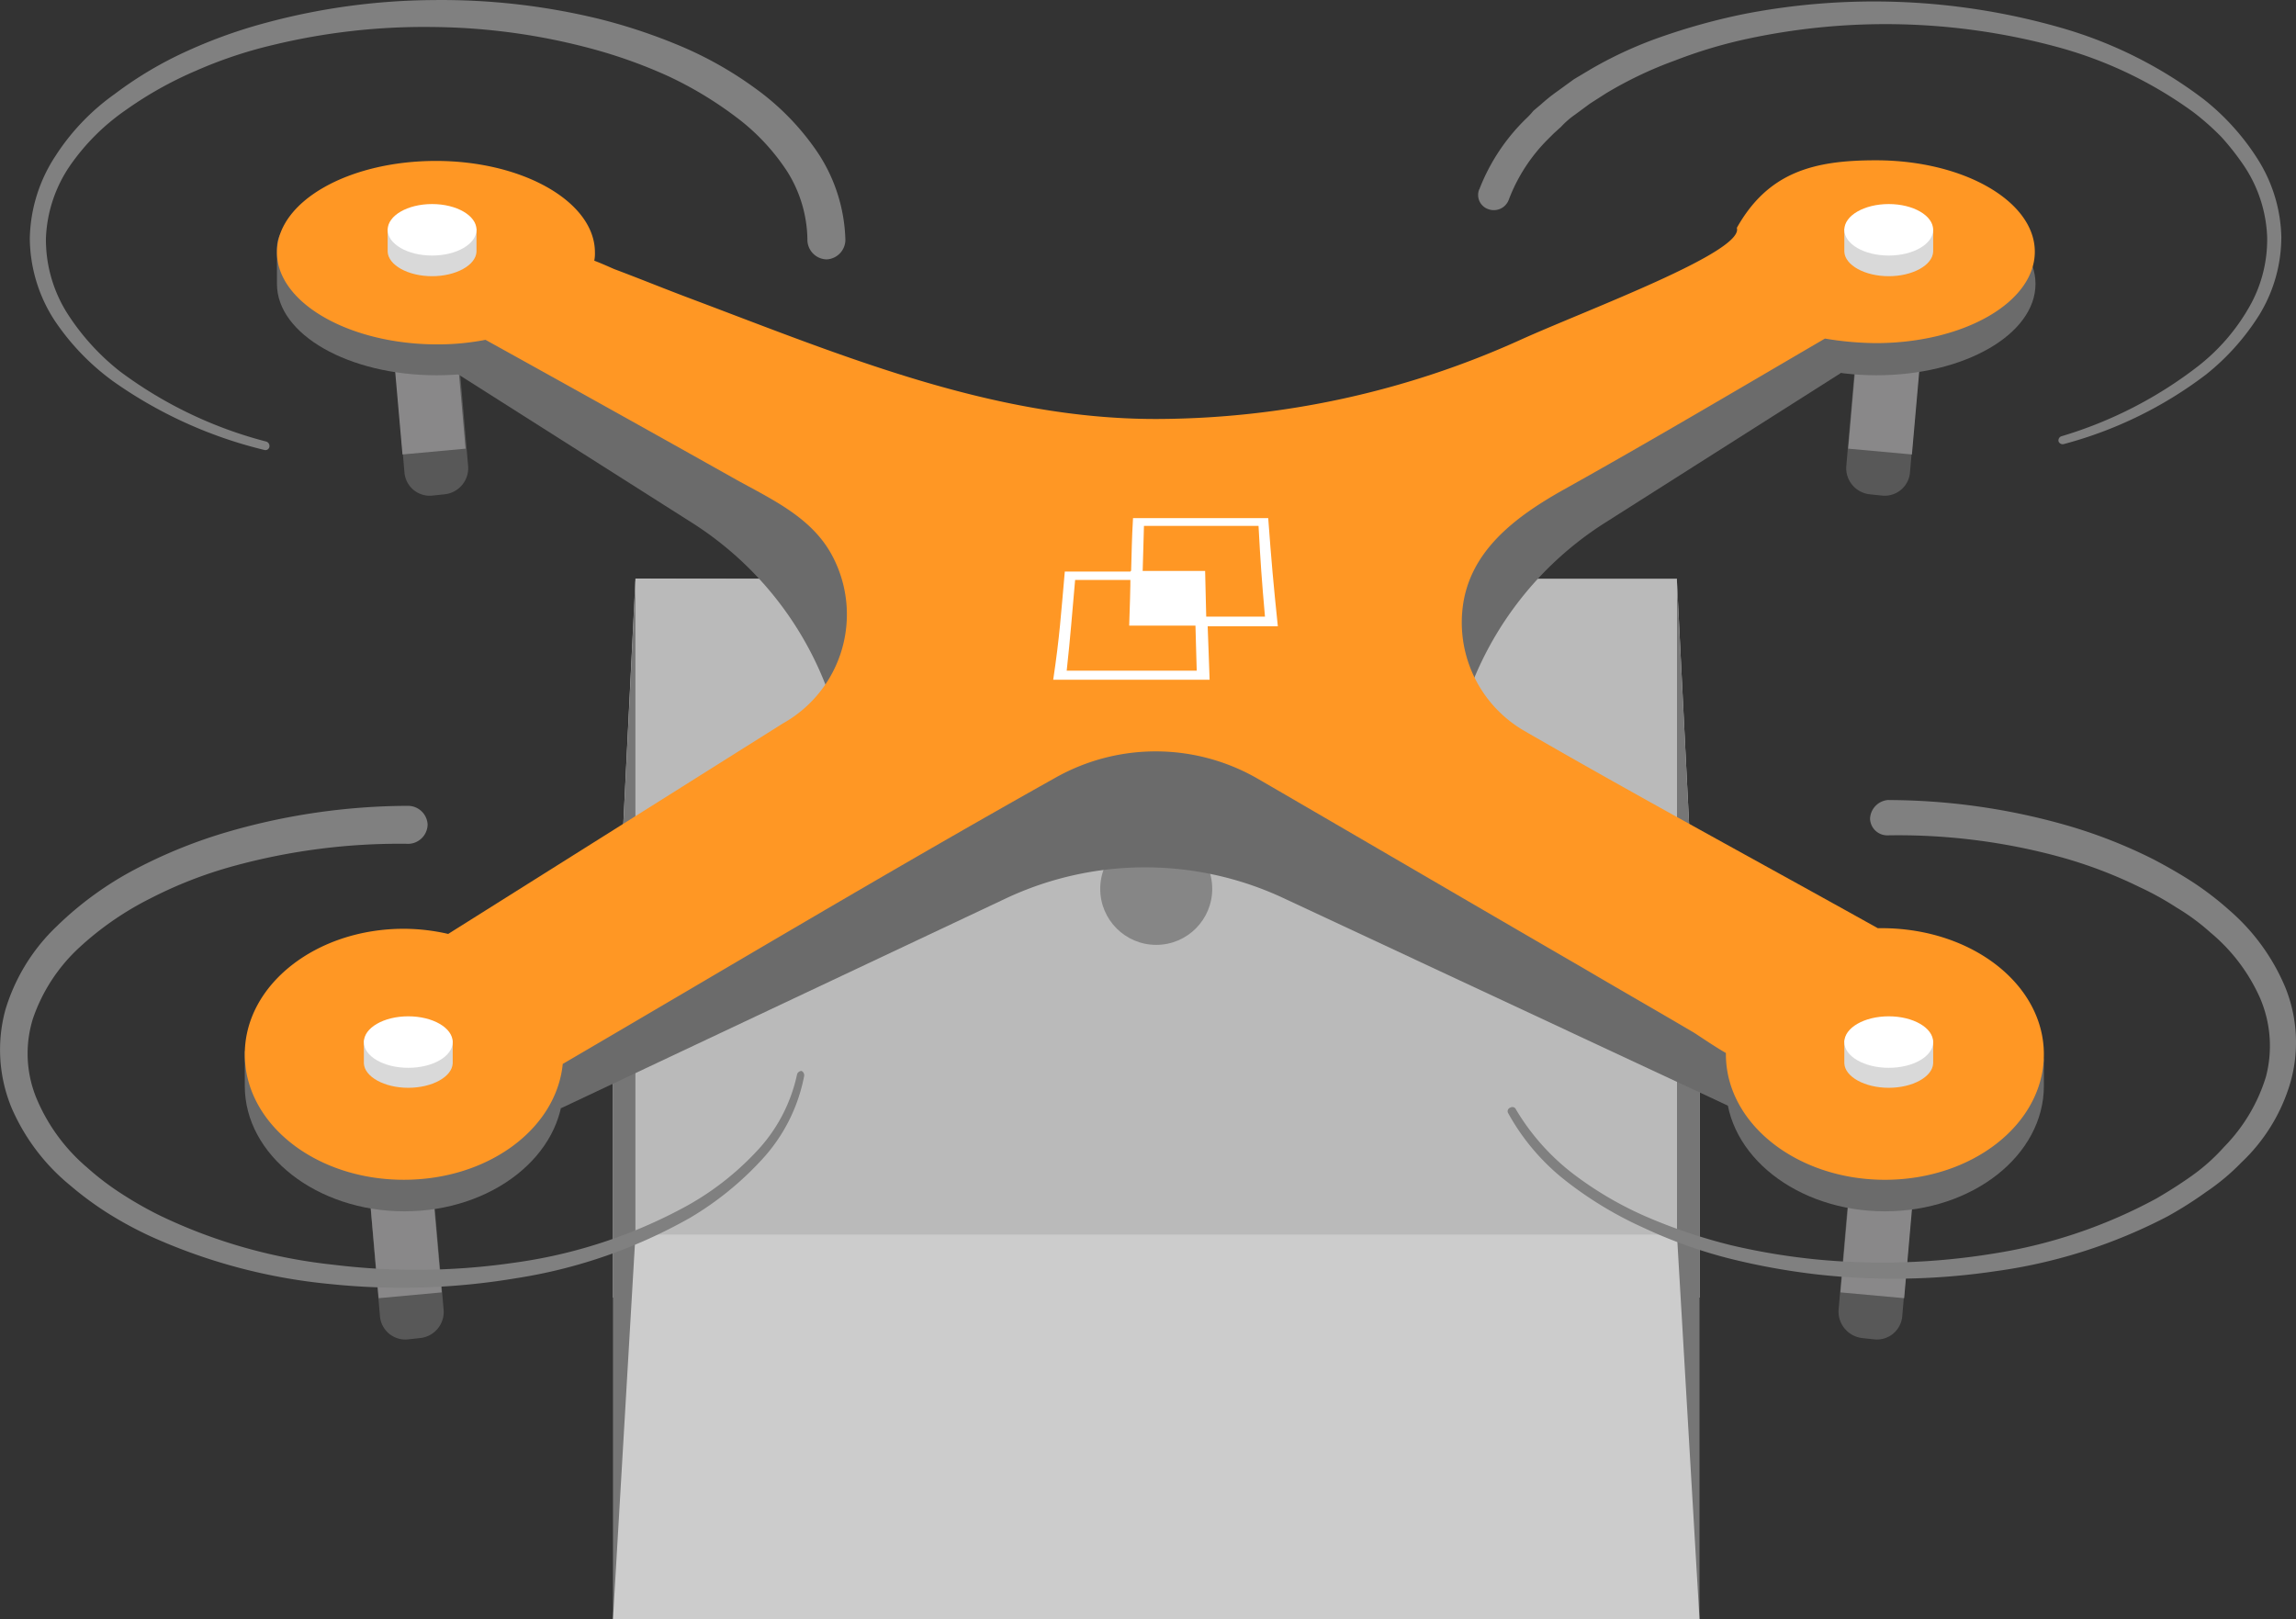 <svg xmlns="http://www.w3.org/2000/svg" width="272.521" height="192.229" viewBox="0 0 272.521 192.229">
  <rect x="0" y="0" width="272.521" height="192.229" fill="#333333" stroke="none"/>
  <g id="deliverydrone_closed" transform="translate(0)">
    <path id="Pfad_4015" data-name="Pfad 4015" d="M-506.617,3619.637H-635.584v-31.555l2.673-53.787,123.616.305,2.678,53.481Z" transform="translate(708.338 -3465.606)" fill="#ccc"/>
    <path id="Pfad_4016" data-name="Pfad 4016" d="M-506.617,3657.608H-635.584v-69.746l2.673-53.488h123.616l2.678,53.488Z" transform="translate(708.338 -3465.379)" fill="#767676"/>
    <path id="Pfad_4017" data-name="Pfad 4017" d="M-506.617,3657.608H-635.584l2.673-45.683v-77.551h123.616v77.551Z" transform="translate(708.338 -3465.379)" fill="#ccc"/>
    <path id="Pfad_4018" data-name="Pfad 4018" d="M-634.894,3534.3h123.616v77.855H-634.894Z" transform="translate(710.322 -3465.606)" fill="#bababa"/>
    <circle id="Ellipse_321" data-name="Ellipse 321" cx="6.647" cy="6.647" r="6.647" transform="translate(130.59 98.866)" fill="#868686"/>
    <g id="Gruppe_1325" data-name="Gruppe 1325" transform="translate(0)">
      <path id="Pfad_4019" data-name="Pfad 4019" d="M-636.85,3573.146l-1.449.158a3.021,3.021,0,0,1-3.285-2.756l-1.531-17.721,7.564-.688,1.53,17.725A3.119,3.119,0,0,1-636.85,3573.146Z" transform="translate(686.683 -3414.31)" fill="#585858"/>
      <path id="Pfad_4020" data-name="Pfad 4020" d="M-641.74,3568.41l-1.376-15.664,7.49-.607,1.375,15.583Z" transform="translate(686.683 -3414.31)" fill="#898889"/>
      <path id="Pfad_4021" data-name="Pfad 4021" d="M-595.213,3573.146l1.45.158a3.02,3.02,0,0,0,3.285-2.756l1.532-17.721-7.564-.688-1.531,17.725A3.178,3.178,0,0,0-595.213,3573.146Z" transform="translate(816.263 -3414.31)" fill="#585858"/>
      <path id="Pfad_4022" data-name="Pfad 4022" d="M-590.422,3568.41l1.375-15.664-7.563-.607-1.375,15.583Z" transform="translate(816.434 -3414.31)" fill="#898889"/>
      <path id="Pfad_4023" data-name="Pfad 4023" d="M-594.98,3547.3l1.453.154a3.012,3.012,0,0,0,3.286-2.756l1.526-17.721-7.564-.688-1.526,17.728A3.123,3.123,0,0,0-594.98,3547.3Z" transform="translate(816.944 -3488.622)" fill="#585858"/>
      <path id="Pfad_4024" data-name="Pfad 4024" d="M-590.184,3542.569l1.377-15.589-7.565-.688-1.376,15.589Z" transform="translate(817.117 -3488.622)" fill="#898889"/>
      <path id="Pfad_4025" data-name="Pfad 4025" d="M-636.1,3547.3l-1.448.154a3.008,3.008,0,0,1-3.286-2.756l-1.528-17.721,7.563-.688,1.528,17.728A3.125,3.125,0,0,1-636.1,3547.3Z" transform="translate(688.84 -3488.622)" fill="#585858"/>
      <path id="Pfad_4026" data-name="Pfad 4026" d="M-641.011,3542.569l-1.375-15.589,7.487-.688,1.375,15.589Z" transform="translate(688.783 -3488.622)" fill="#898889"/>
      <path id="Pfad_4027" data-name="Pfad 4027" d="M-475.036,3536.9l-28.036,17.8a40.093,40.093,0,0,0-15.816,19.33l-9.475-17.953,54.781-31.172Zm-164.261,0,28.039,17.8a40.1,40.1,0,0,1,15.815,19.33l9.473-17.953-54.78-31.172Zm12.376,87.249,52.794-24.9a38.808,38.808,0,0,1,32.929-.077l53.327,24.907,1.988-15.129-70.823-34-72.737,42.482Z" transform="translate(693.486 -3492.588)" fill="#6b6b6b"/>
      <ellipse id="Ellipse_322" data-name="Ellipse 322" cx="18.871" cy="10.849" rx="18.871" ry="10.849" transform="translate(203.859 22.848)" fill="#6b6b6b"/>
      <path id="Pfad_4028" data-name="Pfad 4028" d="M-605.221,3533.376c0,6.029-8.483,10.846-18.871,10.846s-18.949-4.817-18.949-10.846v-4.284c0-5.115,10.087-6.646,18.871-6.646C-613.7,3522.524-605.221,3527.417-605.221,3533.376Zm-3.82,95.193c0,8.262-8.483,14.895-18.871,14.895s-18.949-6.632-18.949-14.895v-4.045c0-.919,10.544-10.846,18.871-10.846,8.483,0,16.5,6.724,18.871,12.753C-608.507,3627.882-609.042,3627.045-609.042,3628.569Zm175.723,0c0,8.262-8.483,14.895-18.871,14.895s-18.871-6.632-18.871-14.895v-4.045c0-6.652,10.238-10.846,18.871-10.846,8.022,0,18.871,9.927,18.871,11.84Z" transform="translate(675.914 -3499.675)" fill="#6b6b6b"/>
      <path id="Pfad_4029" data-name="Pfad 4029" d="M-433.319,3627.6c0,8.261-8.483,14.9-18.871,14.9s-18.871-6.64-18.871-14.9v-.151c-1.6-.917-3.665-2.366-3.972-2.521-4.278-2.521-8.559-4.964-12.837-7.485-12.912-7.482-25.824-15.049-38.736-22.539a24.222,24.222,0,0,0-23.989-.158c-19.634,11-39.041,22.618-58.524,34-.764,7.713-8.862,13.752-18.871,13.752-10.466,0-18.871-6.64-18.871-14.9s8.483-14.894,18.871-14.894a23.67,23.67,0,0,1,5.274.611l39.726-24.988a14.824,14.824,0,0,0,5.882-19.86c-2.368-4.512-7.025-6.646-11.308-9.013-9.93-5.579-19.94-11.159-29.871-16.661a29.771,29.771,0,0,1-5.961.541c-10.311-.077-18.794-4.972-18.794-10.927,0-6.042,8.483-10.85,18.871-10.85s18.871,4.9,18.871,10.85a4.28,4.28,0,0,1-.078.991c1,.382,1.837.768,2.372,1,3.054,1.145,6.033,2.366,9.091,3.512,17.874,6.724,35.753,14.279,55.16,14.279a105.249,105.249,0,0,0,43.472-9.469c7.794-3.512,26.436-10.389,25.518-13.217,3.743-6.646,9.167-8.022,16.5-8.022,10.467,0,18.871,4.884,18.871,10.85,0,6.031-8.483,10.852-18.871,10.852a37.846,37.846,0,0,1-6.037-.54c-10.466,6.115-20.782,12.225-31.322,18.106-5.5,3.128-10.927,7.18-11.69,13.908a14.868,14.868,0,0,0,7.257,14.514c13.9,8.027,28.04,15.66,42.022,23.462h.611C-441.8,3612.7-433.319,3619.349-433.319,3627.6Z" transform="translate(675.914 -3502.454)" fill="#ff9724"/>
      <path id="Pfad_4030" data-name="Pfad 4030" d="M-478.767,3539.034a23.5,23.5,0,0,1,5.576-8.409,9.117,9.117,0,0,0,.841-.909l.914-.769a20.231,20.231,0,0,1,1.911-1.53l1.987-1.444,2.06-1.228a48.3,48.3,0,0,1,8.791-3.972,74.915,74.915,0,0,1,9.241-2.521,80.541,80.541,0,0,1,37.668,1.6,51.224,51.224,0,0,1,16.962,8.483,27.644,27.644,0,0,1,3.514,3.286,27.867,27.867,0,0,1,2.9,3.813,18,18,0,0,1,2.823,9.249,17.745,17.745,0,0,1-2.6,9.241,28.266,28.266,0,0,1-6.345,7.11,48.384,48.384,0,0,1-16.883,8.251.524.524,0,0,1-.611-.309.525.525,0,0,1,.305-.611,49.5,49.5,0,0,0,16.352-8.405,23.847,23.847,0,0,0,5.883-6.794,16.09,16.09,0,0,0,2.216-8.482,16.3,16.3,0,0,0-2.677-8.329,31.048,31.048,0,0,0-2.747-3.519,31,31,0,0,0-3.364-2.975,49.325,49.325,0,0,0-16.427-7.794,77.942,77.942,0,0,0-36.367-.913,56.354,56.354,0,0,0-8.711,2.6,46.75,46.75,0,0,0-8.172,3.89l-1.91,1.223-1.76,1.3a10.142,10.142,0,0,0-1.678,1.458l-.841.761-.768.766a20.265,20.265,0,0,0-4.583,7.1,1.893,1.893,0,0,1-2.442,1.146,1.777,1.777,0,0,1-1.069-2.367Zm-144.247,30.94a52.347,52.347,0,0,1-17.957-8.173,28.592,28.592,0,0,1-6.95-7.254,18.1,18.1,0,0,1-2.9-9.708,18.413,18.413,0,0,1,3.058-9.775,26.8,26.8,0,0,1,7.029-7.342,45.071,45.071,0,0,1,8.634-5.116,59.41,59.41,0,0,1,9.4-3.356,78.054,78.054,0,0,1,19.784-2.672,78.979,78.979,0,0,1,19.868,2.286,66.705,66.705,0,0,1,9.549,3.209,44.2,44.2,0,0,1,8.862,5.038,30.257,30.257,0,0,1,7.335,7.57,19.642,19.642,0,0,1,3.285,10.387,2.336,2.336,0,0,1-2.216,2.292,2.335,2.335,0,0,1-2.29-2.215v-.077a15.565,15.565,0,0,0-2.371-8.1,25.4,25.4,0,0,0-6.188-6.572,44.65,44.65,0,0,0-8.022-4.813,59.163,59.163,0,0,0-8.94-3.207,75.014,75.014,0,0,0-18.944-2.6,76.168,76.168,0,0,0-19.025,2.146,52.388,52.388,0,0,0-9.092,3.047,44.688,44.688,0,0,0-8.328,4.666,26.034,26.034,0,0,0-6.65,6.647,16.354,16.354,0,0,0-2.825,8.554,16.412,16.412,0,0,0,2.445,8.785,27.8,27.8,0,0,0,6.339,7.033,49.88,49.88,0,0,0,17.345,8.325.55.55,0,0,1,.383.688A.482.482,0,0,1-623.014,3569.974Zm64.1,74.337a20.171,20.171,0,0,1-4.967,9.856,37.376,37.376,0,0,1-8.557,6.952,60.75,60.75,0,0,1-20.7,7.187,81.952,81.952,0,0,1-22,.688,67.015,67.015,0,0,1-21.316-5.652,45.113,45.113,0,0,1-4.968-2.676,38.891,38.891,0,0,1-4.584-3.366,24.4,24.4,0,0,1-6.952-9.165,18.034,18.034,0,0,1-.764-11.688,22.692,22.692,0,0,1,6.111-9.937,39.979,39.979,0,0,1,9.245-6.727,59.331,59.331,0,0,1,10.389-4.277,77.339,77.339,0,0,1,22.08-3.28,2.336,2.336,0,0,1,2.294,2.216,2.34,2.34,0,0,1-2.215,2.293,74.466,74.466,0,0,0-20.935,2.671,50.9,50.9,0,0,0-9.779,3.821,36.577,36.577,0,0,0-8.483,5.882,20.515,20.515,0,0,0-5.421,8.331,13.928,13.928,0,0,0,.457,9.62,21.807,21.807,0,0,0,5.96,8.1,32.322,32.322,0,0,0,4.123,3.133,44.741,44.741,0,0,0,4.585,2.6,62.808,62.808,0,0,0,20.474,5.8,80.634,80.634,0,0,0,21.471-.228,59.358,59.358,0,0,0,20.321-6.639,33.506,33.506,0,0,0,8.405-6.5,19.08,19.08,0,0,0,4.89-9.241.574.574,0,0,1,.535-.39.567.567,0,0,1,.3.614Zm128.737-32.773a77.569,77.569,0,0,1,21.315,3.058,59.475,59.475,0,0,1,10.087,3.972c1.6.838,3.208,1.756,4.736,2.749a37.031,37.031,0,0,1,4.356,3.359,24.7,24.7,0,0,1,6.572,9.091,17.413,17.413,0,0,1,.608,11.306,21.26,21.26,0,0,1-5.805,9.477,26.254,26.254,0,0,1-4.205,3.515,45.632,45.632,0,0,1-4.583,2.9,62.359,62.359,0,0,1-20.4,6.5,82.06,82.06,0,0,1-21.238.379,80.943,80.943,0,0,1-10.466-1.91,57.118,57.118,0,0,1-10.011-3.593,44.69,44.69,0,0,1-9.166-5.5,26.279,26.279,0,0,1-6.952-8.1.451.451,0,0,1,.228-.688.467.467,0,0,1,.687.229,27.048,27.048,0,0,0,6.8,7.64,41.922,41.922,0,0,0,8.94,5.193,64.683,64.683,0,0,0,9.854,3.286,77.789,77.789,0,0,0,10.237,1.686,81.925,81.925,0,0,0,20.707-.692,60.062,60.062,0,0,0,19.48-6.566c1.454-.846,2.9-1.762,4.279-2.749a22.785,22.785,0,0,0,3.743-3.366,20.384,20.384,0,0,0,4.968-8.333,14.4,14.4,0,0,0-.686-9.312,21.388,21.388,0,0,0-5.886-7.791,25.6,25.6,0,0,0-4.05-2.985,35.289,35.289,0,0,0-4.429-2.447,53.9,53.9,0,0,0-9.551-3.6,72.911,72.911,0,0,0-20.322-2.515,2.045,2.045,0,0,1-2.065-1.987,2.321,2.321,0,0,1,2.218-2.216Z" transform="translate(654.359 -3516.57)" fill="gray"/>
      <path id="Pfad_4031" data-name="Pfad 4031" d="M-597.57,3524.144m8.25.141v0Z" transform="translate(817.628 -3494.801)" fill="#8c8c8c"/>
      <g id="Gruppe_1320" data-name="Gruppe 1320" transform="translate(218.91 24.222)">
        <path id="Pfad_4032" data-name="Pfad 4032" d="M-587.322,3523.57v2.752c-.078,1.608-2.444,2.907-5.273,2.907s-5.2-1.3-5.271-2.907v-2.752Z" transform="translate(597.867 -3520.665)" fill="#d9d9d9"/>
        <ellipse id="Ellipse_323" data-name="Ellipse 323" cx="5.272" cy="3.056" rx="5.272" ry="3.056" fill="#fff"/>
      </g>
      <g id="Gruppe_1321" data-name="Gruppe 1321" transform="translate(46.013 24.222)">
        <path id="Pfad_4033" data-name="Pfad 4033" d="M-631.941,3523.57v2.752c-.074,1.608-2.446,2.907-5.271,2.907s-5.2-1.3-5.273-2.907v-2.752Z" transform="translate(642.485 -3520.665)" fill="#d9d9d9"/>
        <ellipse id="Ellipse_324" data-name="Ellipse 324" cx="5.272" cy="3.056" rx="5.272" ry="3.056" transform="translate(0.001)" fill="#fff"/>
      </g>
      <g id="Gruppe_1322" data-name="Gruppe 1322" transform="translate(43.188 120.641)">
        <path id="Pfad_4034" data-name="Pfad 4034" d="M-632.67,3548.432v2.756c-.078,1.6-2.445,2.9-5.274,2.9s-5.193-1.3-5.27-2.9v-2.756Z" transform="translate(643.215 -3545.603)" fill="#d9d9d9"/>
        <ellipse id="Ellipse_325" data-name="Ellipse 325" cx="5.272" cy="3.056" rx="5.272" ry="3.056" fill="#fff"/>
      </g>
      <g id="Gruppe_1323" data-name="Gruppe 1323" transform="translate(218.91 120.641)">
        <path id="Pfad_4035" data-name="Pfad 4035" d="M-587.322,3548.432v2.756c-.078,1.6-2.444,2.9-5.273,2.9s-5.2-1.3-5.271-2.9v-2.756Z" transform="translate(597.867 -3545.603)" fill="#d9d9d9"/>
        <ellipse id="Ellipse_326" data-name="Ellipse 326" cx="5.272" cy="3.056" rx="5.272" ry="3.056" fill="#fff"/>
      </g>
      <g id="Gruppe_1324" data-name="Gruppe 1324" transform="translate(125.012 61.505)">
        <path id="Pfad_4036" data-name="Pfad 4036" d="M-622.1,3551.625c.764-5.122.918-7.713,1.375-12.839h7.87c.078-2.521.078-3.817.228-6.345h16.047c.379,5.122.609,7.72,1.142,12.843h-8.328c.079,2.517.155,3.813.229,6.341Zm1.6-1.074h15.433c-.076-2.138-.076-3.208-.15-5.347v-1.07h8.251c-.384-4.354-.536-6.493-.764-10.775h-13.6c-.074,2.145-.074,3.215-.152,5.354v1.067H-619.5c-.383,4.28-.534,6.492-1,10.771Z" transform="translate(622.098 -3532.442)" fill="#fff"/>
        <path id="Pfad_4037" data-name="Pfad 4037" d="M-619.621,3534.06h8.862c.078,2.594.078,3.894.156,6.494h-9.169C-619.7,3537.954-619.621,3536.654-619.621,3534.06Z" transform="translate(628.788 -3527.794)" fill="#fff"/>
      </g>
    </g>
  </g>
</svg>
